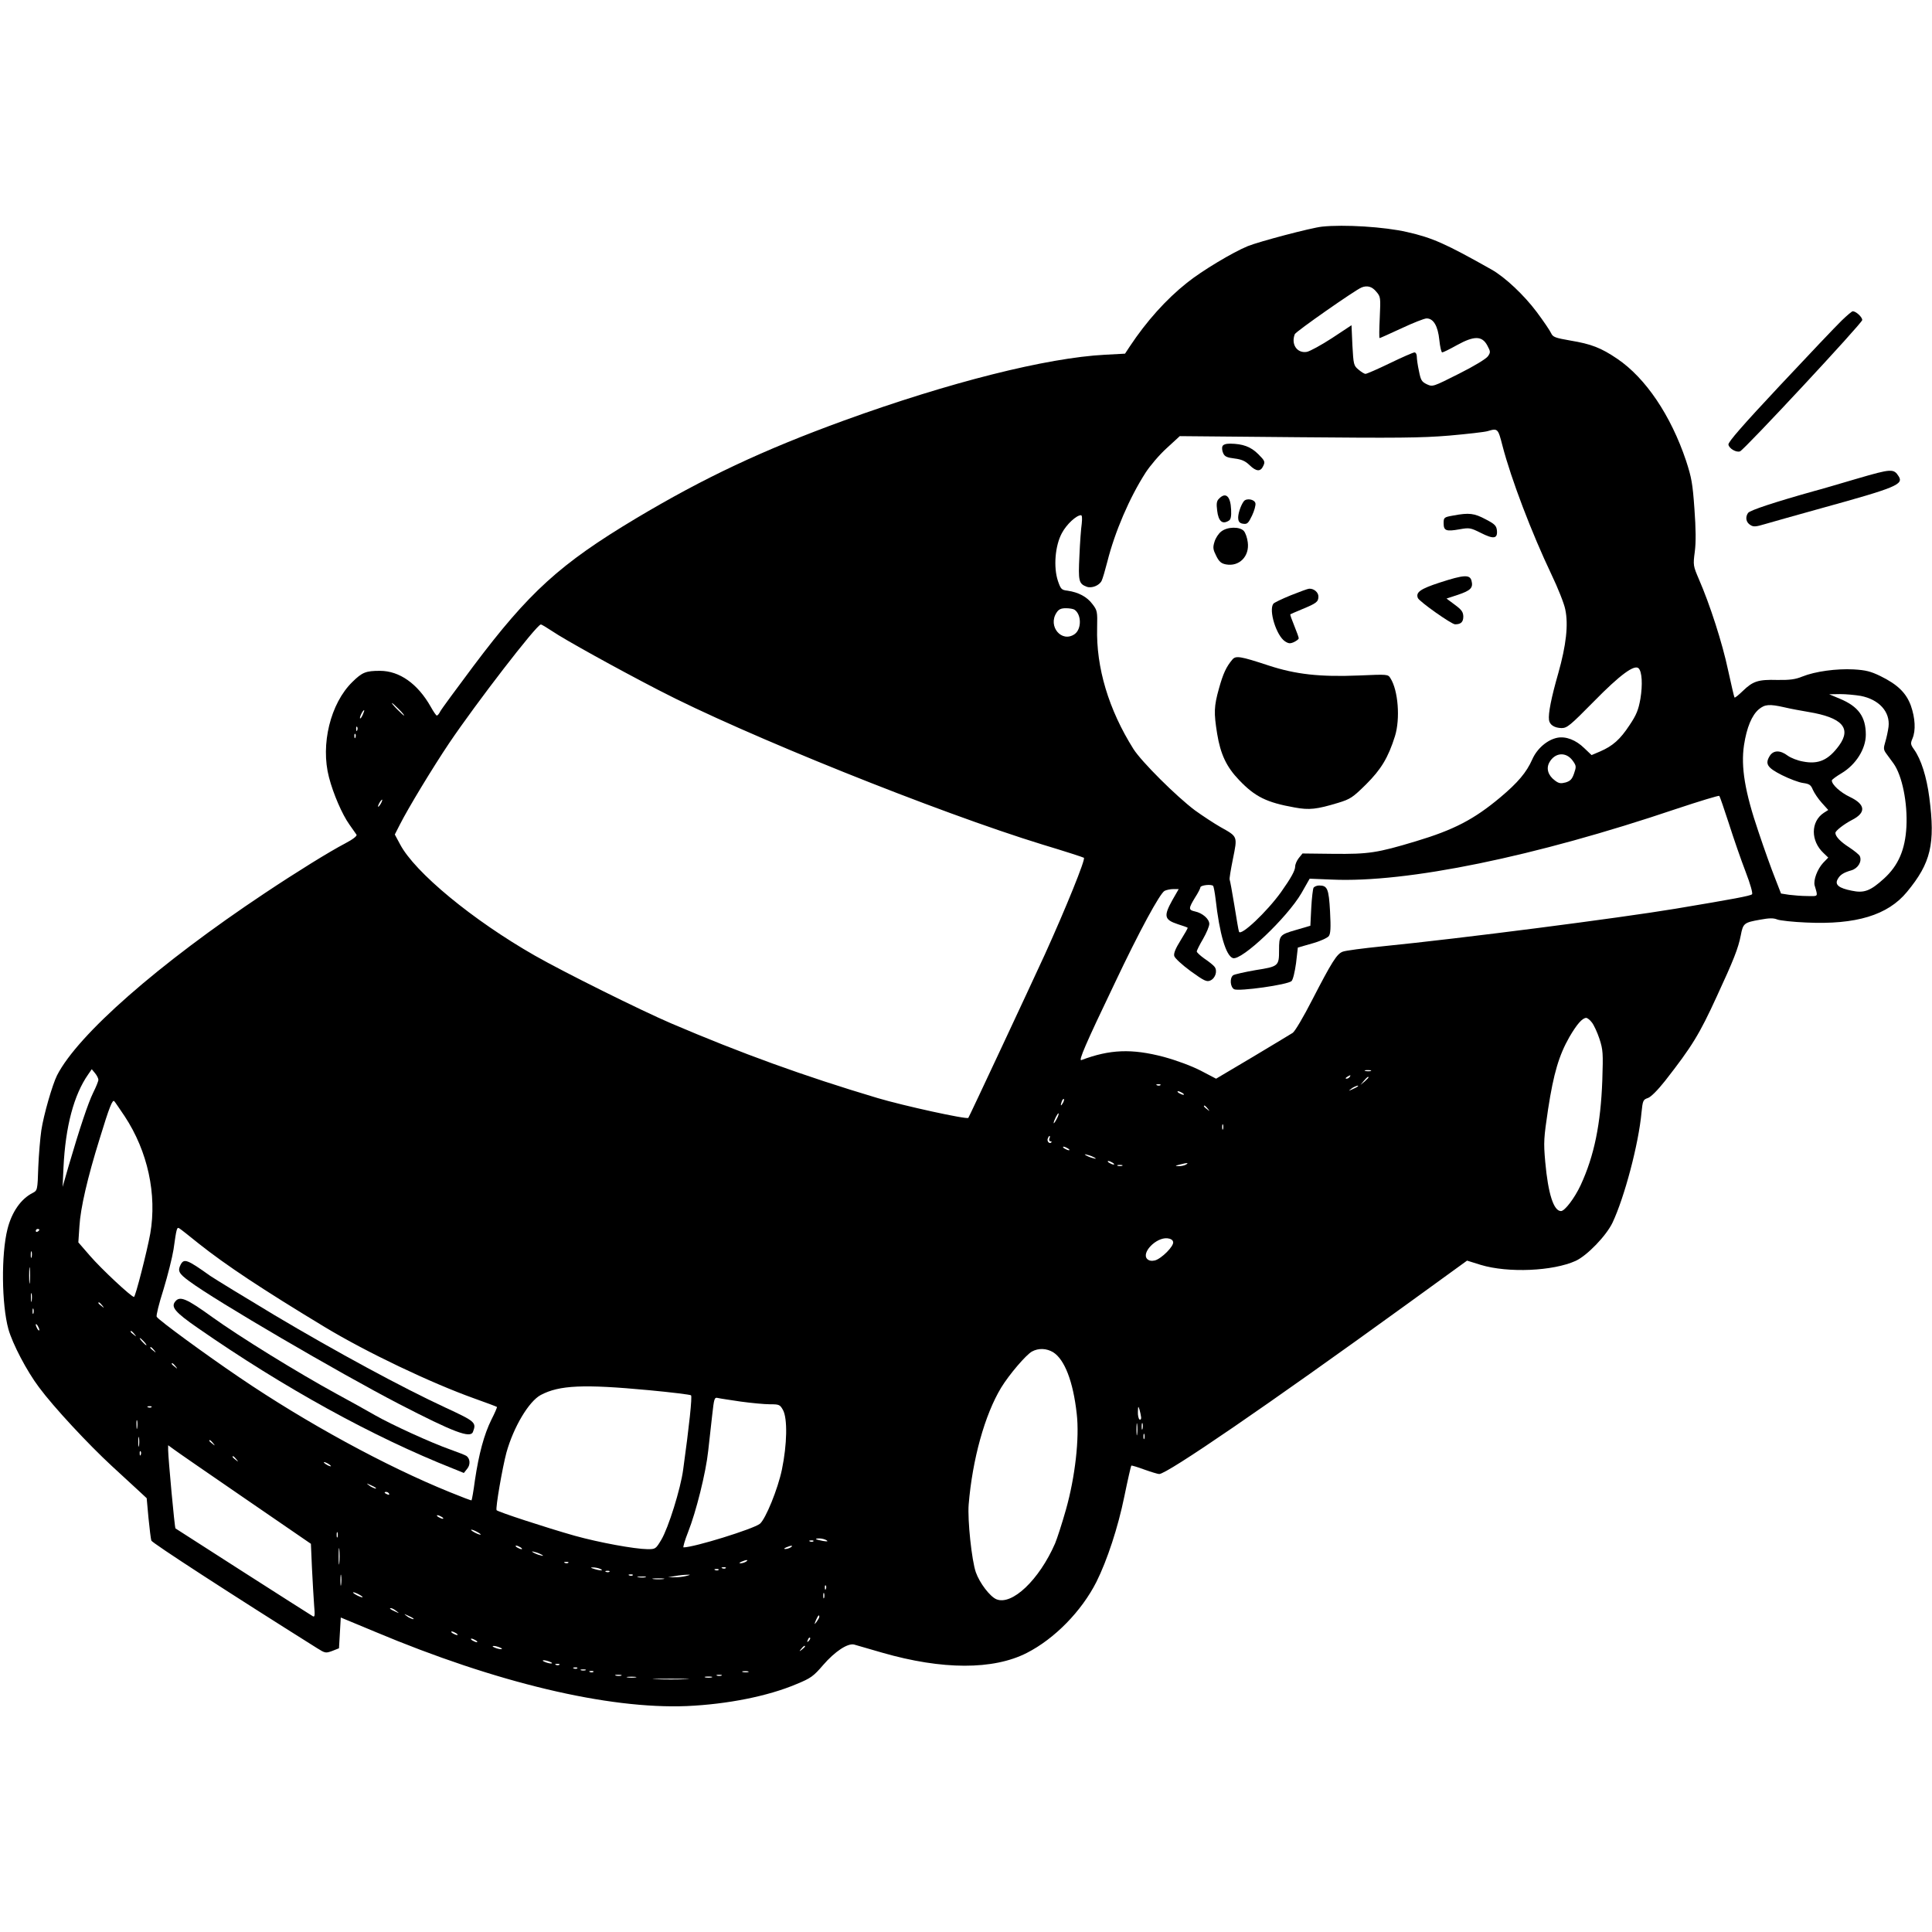 <?xml version="1.0" standalone="no"?>
<!DOCTYPE svg PUBLIC "-//W3C//DTD SVG 20010904//EN"
 "http://www.w3.org/TR/2001/REC-SVG-20010904/DTD/svg10.dtd">
<svg version="1.0" xmlns="http://www.w3.org/2000/svg"
 width="1080pt" height="1080pt" viewBox="0 0 1080 1080"
 preserveAspectRatio="xMidYMid meet">
<g transform="translate(0,1080) scale(0.1,-0.1)"
fill="#000000" stroke="none">
<path d="M7390 9533 c-59 -6 -351 -83 -415 -109 -83 -34 -257 -138 -340 -205
-117 -93 -226 -215 -319 -355 l-27 -41 -112 -6 c-325 -17 -870 -154 -1457
-367 -456 -166 -783 -320 -1165 -548 -424 -254 -598 -412 -909 -826 -95 -127
-179 -241 -185 -253 -6 -13 -15 -23 -19 -23 -4 0 -19 22 -34 49 -73 129 -175
201 -284 201 -79 0 -99 -8 -154 -62 -123 -120 -179 -350 -131 -533 24 -93 74
-208 114 -264 18 -25 36 -51 40 -57 4 -7 -20 -26 -64 -49 -88 -46 -272 -160
-449 -278 -595 -396 -1044 -790 -1161 -1018 -26 -52 -75 -221 -88 -308 -6 -41
-14 -133 -17 -205 -4 -130 -5 -131 -32 -145 -65 -33 -116 -106 -140 -201 -36
-142 -33 -422 5 -560 23 -82 103 -235 171 -325 82 -111 276 -319 407 -440 60
-55 128 -118 152 -140 l43 -40 10 -110 c6 -60 13 -118 16 -127 4 -13 448 -301
926 -601 46 -29 49 -29 85 -16 l38 15 5 86 5 86 190 -79 c680 -286 1304 -434
1745 -416 225 10 453 55 613 123 80 33 94 43 149 107 65 75 136 122 172 114
11 -3 83 -24 159 -46 334 -96 619 -97 807 -1 155 79 306 233 389 397 60 120
121 305 156 477 19 93 37 171 39 173 2 2 35 -8 73 -22 39 -14 76 -25 83 -25
44 0 607 386 1383 948 l338 245 77 -24 c153 -46 404 -35 531 23 64 30 170 140
205 213 67 142 146 440 162 615 7 68 9 73 36 82 17 6 54 43 96 96 150 192 192
260 289 472 94 203 120 269 134 341 13 68 18 72 109 88 49 9 73 10 95 1 16 -6
89 -14 162 -17 278 -13 456 41 563 171 134 162 159 268 125 528 -15 116 -46
213 -85 268 -20 28 -21 34 -9 62 19 45 15 114 -9 183 -26 71 -73 118 -171 166
-54 26 -81 33 -149 37 -96 5 -215 -11 -287 -40 -39 -16 -70 -20 -140 -19 -107
3 -136 -7 -192 -61 -24 -23 -44 -40 -47 -37 -2 2 -18 71 -36 153 -32 152 -102
368 -163 508 -32 75 -33 78 -23 154 7 53 6 129 -2 239 -10 142 -16 175 -47
270 -85 253 -226 462 -384 569 -91 62 -147 83 -261 102 -87 15 -99 20 -109 41
-6 14 -42 67 -80 118 -71 95 -177 195 -253 238 -257 145 -331 178 -473 210
-126 29 -352 43 -475 30z m303 -363 c25 -29 25 -32 20 -145 -3 -63 -4 -115 -1
-115 3 0 58 25 123 55 64 30 127 55 140 55 38 0 63 -42 71 -121 4 -38 11 -69
16 -69 5 0 42 18 83 41 96 53 140 52 169 -2 18 -34 19 -38 4 -60 -9 -14 -78
-56 -162 -98 -147 -74 -147 -74 -180 -59 -29 14 -34 23 -44 74 -7 31 -12 68
-12 81 0 13 -6 23 -13 23 -7 0 -69 -27 -137 -60 -68 -33 -130 -60 -137 -60 -6
0 -24 11 -39 24 -27 22 -28 29 -34 136 l-5 112 -109 -72 c-60 -39 -124 -74
-141 -77 -55 -9 -89 43 -67 99 6 15 338 247 373 261 32 13 59 5 82 -23z m706
-862 c48 -185 163 -487 274 -720 36 -75 71 -163 77 -195 18 -85 5 -200 -39
-356 -39 -136 -57 -226 -52 -262 4 -27 30 -44 70 -45 31 0 48 14 180 148 148
151 228 209 251 186 19 -19 23 -91 10 -170 -11 -62 -22 -90 -61 -148 -52 -79
-93 -116 -165 -147 l-47 -20 -41 39 c-47 46 -103 67 -150 58 -56 -11 -114 -60
-141 -122 -32 -72 -80 -129 -179 -212 -147 -123 -259 -181 -472 -245 -216 -65
-263 -72 -461 -70 l-172 2 -21 -26 c-11 -14 -20 -35 -20 -47 0 -22 -23 -64
-79 -143 -79 -110 -226 -249 -235 -221 -3 7 -14 74 -26 148 -12 74 -24 138
-26 142 -3 4 6 56 18 116 26 129 28 124 -70 179 -35 20 -99 62 -142 93 -104
78 -299 272 -344 343 -139 221 -209 456 -203 678 2 91 1 97 -27 133 -30 40
-77 65 -138 74 -34 4 -38 8 -54 54 -26 78 -16 198 22 268 26 49 81 100 107
100 6 0 7 -19 4 -47 -4 -27 -10 -107 -13 -180 -7 -141 -4 -156 41 -173 28 -10
70 7 83 33 6 12 20 60 32 107 42 167 124 358 214 498 24 37 76 99 117 136 l74
68 660 -6 c552 -5 691 -4 846 9 102 9 199 20 215 25 57 17 58 15 83 -82z
m-2393 -916 c40 -26 41 -109 1 -137 -72 -50 -151 44 -101 120 12 19 25 25 53
25 20 0 41 -4 47 -8z m-2918 -121 c64 -44 358 -207 592 -328 478 -249 1567
-686 2147 -864 123 -37 228 -71 232 -74 11 -6 -101 -282 -218 -540 -84 -183
-422 -906 -428 -914 -8 -10 -364 68 -508 111 -412 123 -762 250 -1155 418
-170 73 -595 284 -760 378 -347 198 -672 466 -754 623 l-29 54 28 55 c47 93
184 319 276 456 152 225 488 661 512 663 4 1 33 -17 65 -38z m7313 -361 c103
-20 166 -89 156 -173 -3 -23 -11 -61 -18 -84 -11 -36 -10 -44 5 -65 9 -12 28
-38 41 -56 48 -67 79 -219 72 -354 -7 -128 -45 -216 -125 -289 -76 -69 -111
-83 -181 -68 -71 14 -95 33 -79 63 13 25 32 38 78 51 36 11 59 48 47 78 -3 9
-31 31 -61 51 -47 30 -76 60 -76 80 0 12 48 49 92 72 81 41 77 87 -11 129 -53
25 -101 69 -101 92 0 5 25 23 55 41 80 48 135 136 135 215 0 101 -42 158 -145
201 l-60 25 61 1 c34 0 85 -5 115 -10z m-8171 -75 c19 -19 32 -35 29 -35 -3 0
-20 16 -39 35 -19 19 -32 35 -29 35 3 0 20 -16 39 -35z m7745 11 c33 -8 94
-19 135 -26 187 -31 241 -90 171 -187 -60 -82 -115 -107 -202 -90 -30 5 -68
20 -86 33 -41 31 -78 31 -99 0 -29 -46 -16 -67 67 -109 42 -21 95 -41 118 -44
36 -5 44 -11 55 -38 8 -18 30 -51 50 -73 l36 -40 -25 -16 c-74 -49 -74 -157
-1 -225 l26 -25 -29 -30 c-32 -35 -55 -96 -47 -126 19 -65 22 -60 -41 -59 -32
0 -78 4 -102 7 l-45 7 -33 85 c-19 47 -61 164 -93 260 -76 223 -99 363 -81
484 15 99 44 168 83 201 34 28 59 30 143 11z m-7947 -41 c-6 -14 -13 -23 -15
-21 -5 5 15 46 22 46 3 0 -1 -11 -7 -25z m-31 -87 c-3 -8 -6 -5 -6 6 -1 11 2
17 5 13 3 -3 4 -12 1 -19z m-10 -40 c-3 -8 -6 -5 -6 6 -1 11 2 17 5 13 3 -3 4
-12 1 -19z m6805 -131 c20 -28 20 -33 7 -71 -11 -32 -21 -42 -47 -50 -27 -7
-38 -6 -60 11 -38 28 -50 67 -31 101 31 56 94 61 131 9z m873 -352 c26 -82 68
-203 93 -268 27 -70 41 -121 36 -126 -9 -9 -100 -26 -429 -81 -313 -52 -1196
-166 -1637 -210 -108 -11 -208 -24 -222 -30 -33 -12 -61 -57 -171 -270 -48
-94 -97 -177 -109 -184 -11 -7 -112 -68 -224 -135 l-204 -121 -86 45 c-53 27
-134 57 -207 77 -179 47 -301 42 -460 -18 -18 -7 22 87 186 429 138 292 253
503 279 517 10 5 32 10 49 10 l30 0 -35 -61 c-50 -90 -46 -110 29 -135 29 -9
54 -18 56 -20 2 -2 -16 -33 -39 -70 -28 -45 -40 -73 -36 -88 3 -12 43 -49 92
-85 76 -55 90 -61 110 -52 29 13 41 55 23 77 -7 9 -32 29 -56 45 -24 17 -43
35 -43 40 0 6 16 38 35 70 19 33 35 71 35 84 0 28 -38 61 -80 70 -37 8 -37 16
0 77 17 26 30 52 30 57 0 13 64 20 72 8 3 -6 9 -38 13 -71 22 -197 58 -319 97
-332 49 -15 303 226 383 363 l46 81 124 -5 c420 -19 1135 128 1925 395 129 43
238 76 241 73 3 -3 27 -73 54 -156z m-7535 115 c-6 -11 -13 -20 -16 -20 -2 0
0 9 6 20 6 11 13 20 16 20 2 0 0 -9 -6 -20z m6769 -1226 c11 -14 30 -55 42
-91 20 -62 21 -79 16 -232 -9 -244 -45 -422 -121 -586 -34 -73 -89 -145 -110
-145 -41 0 -72 97 -88 275 -10 112 -8 133 16 295 31 201 61 301 119 403 42 72
72 106 94 107 6 0 21 -11 32 -26z m-8349 -320 c0 -8 -13 -40 -29 -72 -28 -57
-75 -197 -138 -412 l-33 -115 5 110 c11 228 58 405 138 519 l20 29 19 -23 c10
-12 18 -29 18 -36z m7113 49 c-7 -2 -21 -2 -30 0 -10 3 -4 5 12 5 17 0 24 -2
18 -5z m-118 -33 c-3 -5 -12 -10 -18 -10 -7 0 -6 4 3 10 19 12 23 12 15 0z
m105 -3 c0 -2 -10 -12 -22 -23 l-23 -19 19 23 c18 21 26 27 26 19z m-1163 -43
c-3 -3 -12 -4 -19 -1 -8 3 -5 6 6 6 11 1 17 -2 13 -5z m1102 -8 c-2 -2 -15 -9
-29 -15 -24 -11 -24 -11 -6 3 16 13 49 24 35 12z m-979 -36 c8 -5 11 -10 5
-10 -5 0 -17 5 -25 10 -8 5 -10 10 -5 10 6 0 17 -5 25 -10z m-669 -57 c-12
-20 -14 -14 -5 12 4 9 9 14 11 11 3 -2 0 -13 -6 -23z m-5244 -73 c129 -196
181 -436 143 -656 -18 -99 -83 -354 -91 -354 -15 0 -182 156 -246 230 l-65 75
6 90 c6 102 45 271 113 489 54 177 72 222 82 210 5 -5 30 -43 58 -84z m6054
43 c13 -16 12 -17 -3 -4 -10 7 -18 15 -18 17 0 8 8 3 21 -13z m-845 -60 c-8
-15 -15 -25 -16 -21 0 12 23 58 27 54 3 -2 -2 -17 -11 -33z m931 -55 c-3 -7
-5 -2 -5 12 0 14 2 19 5 13 2 -7 2 -19 0 -25z m-971 -53 c-3 -8 0 -15 6 -15 6
0 9 -3 5 -6 -10 -11 -26 6 -20 21 3 8 7 15 10 15 3 0 3 -7 -1 -15z m104 -55
c8 -5 11 -10 5 -10 -5 0 -17 5 -25 10 -8 5 -10 10 -5 10 6 0 17 -5 25 -10z
m150 -52 c10 -6 7 -7 -10 -2 -14 3 -32 11 -40 16 -10 6 -7 7 10 2 14 -3 32
-11 40 -16z m100 -28 c8 -5 11 -10 5 -10 -5 0 -17 5 -25 10 -8 5 -10 10 -5 10
6 0 17 -5 25 -10z m410 -10 c-8 -5 -26 -9 -40 -9 -23 1 -23 2 5 9 43 11 52 11
35 0z m-357 -7 c-7 -2 -19 -2 -25 0 -7 3 -2 5 12 5 14 0 19 -2 13 -5z m-5163
-434 c155 -123 356 -256 705 -467 235 -142 595 -313 835 -399 68 -24 126 -46
128 -48 2 -1 -12 -34 -31 -71 -41 -83 -70 -191 -92 -338 -8 -61 -17 -111 -19
-113 -1 -2 -56 19 -122 46 -358 145 -803 388 -1174 640 -189 128 -453 321
-464 340 -4 6 13 75 38 153 24 79 49 179 56 223 17 121 19 127 33 118 7 -4 55
-42 107 -84z m-890 77 c0 -3 -4 -8 -10 -11 -5 -3 -10 -1 -10 4 0 6 5 11 10 11
6 0 10 -2 10 -4z m6338 -69 c5 -23 -65 -93 -102 -103 -19 -4 -32 -2 -43 8 -34
35 49 121 112 116 19 -2 31 -9 33 -21z m-6381 -84 c-3 -10 -5 -4 -5 12 0 17 2
24 5 18 2 -7 2 -21 0 -30z m-10 -140 c-2 -21 -4 -4 -4 37 0 41 2 58 4 38 2
-21 2 -55 0 -75z m10 -105 c-2 -13 -4 -5 -4 17 -1 22 1 32 4 23 2 -10 2 -28 0
-40z m394 -25 c13 -16 12 -17 -3 -4 -10 7 -18 15 -18 17 0 8 8 3 21 -13z
m-384 -45 c-3 -7 -5 -2 -5 12 0 14 2 19 5 13 2 -7 2 -19 0 -25z m33 -93 c0 -5
-5 -3 -10 5 -5 8 -10 20 -10 25 0 6 5 3 10 -5 5 -8 10 -19 10 -25z m531 -22
c13 -16 12 -17 -3 -4 -10 7 -18 15 -18 17 0 8 8 3 21 -13z m54 -43 c10 -11 16
-20 13 -20 -3 0 -13 9 -23 20 -10 11 -16 20 -13 20 3 0 13 -9 23 -20z m56 -47
c13 -16 12 -17 -3 -4 -10 7 -18 15 -18 17 0 8 8 3 21 -13z m5026 -12 c64 -40
112 -163 132 -344 16 -136 -9 -354 -60 -535 -22 -78 -50 -164 -61 -190 -89
-204 -241 -348 -328 -312 -36 15 -94 91 -115 151 -23 66 -47 292 -40 379 21
253 90 501 181 652 45 74 140 185 173 203 37 20 81 18 118 -4z m-4906 -78 c13
-16 12 -17 -3 -4 -10 7 -18 15 -18 17 0 8 8 3 21 -13z m2644 -134 c127 -12
234 -25 238 -29 7 -7 -10 -170 -44 -415 -14 -107 -83 -327 -122 -392 -31 -52
-33 -53 -77 -53 -74 1 -270 37 -407 75 -159 45 -431 134 -437 143 -7 11 33
240 55 322 40 143 125 286 192 322 104 55 239 61 602 27z m516 -64 c59 -8 132
-15 163 -15 52 0 56 -2 73 -32 26 -48 23 -193 -6 -333 -23 -110 -91 -276 -123
-303 -36 -29 -368 -132 -427 -132 -4 0 7 39 26 87 44 111 99 330 112 453 6 52
16 141 22 197 11 97 12 103 33 98 11 -3 69 -11 127 -20z m-3294 -31 c-3 -3
-12 -4 -19 -1 -8 3 -5 6 6 6 11 1 17 -2 13 -5z m5532 -57 c1 -10 -3 -15 -9
-12 -5 3 -10 23 -9 43 1 33 2 34 9 12 4 -14 8 -33 9 -43z m-5612 -59 c-2 -13
-4 -5 -4 17 -1 22 1 32 4 23 2 -10 2 -28 0 -40z m5590 -35 c-2 -16 -4 -3 -4
27 0 30 2 43 4 28 2 -16 2 -40 0 -55z m30 30 c-3 -10 -5 -4 -5 12 0 17 2 24 5
18 2 -7 2 -21 0 -30z m10 -55 c-3 -7 -5 -2 -5 12 0 14 2 19 5 13 2 -7 2 -19 0
-25z m-5620 -40 c-2 -13 -4 -3 -4 22 0 25 2 35 4 23 2 -13 2 -33 0 -45z m414
15 c13 -16 12 -17 -3 -4 -10 7 -18 15 -18 17 0 8 8 3 21 -13z m180 -311 l367
-252 6 -137 c4 -76 9 -169 12 -207 5 -56 4 -67 -7 -61 -21 12 -763 487 -768
491 -5 4 -40 387 -41 437 l0 28 33 -24 c17 -13 197 -137 398 -275z m-584 246
c-3 -8 -6 -5 -6 6 -1 11 2 17 5 13 3 -3 4 -12 1 -19z m534 -25 c13 -16 12 -17
-3 -4 -10 7 -18 15 -18 17 0 8 8 3 21 -13z m529 -39 c0 -2 -9 0 -20 6 -11 6
-20 13 -20 16 0 2 9 0 20 -6 11 -6 20 -13 20 -16z m249 -120 c14 -12 -19 -1
-35 12 -18 14 -18 14 6 3 14 -6 27 -13 29 -15z m76 -34 c3 -6 -1 -7 -9 -4 -18
7 -21 14 -7 14 6 0 13 -4 16 -10z m295 -130 c8 -5 11 -10 5 -10 -5 0 -17 5
-25 10 -8 5 -10 10 -5 10 6 0 17 -5 25 -10z m200 -85 c14 -8 21 -14 15 -14 -5
0 -21 6 -35 14 -14 8 -20 14 -15 14 6 0 21 -6 35 -14z m-783 -27 c-3 -7 -5 -2
-5 12 0 14 2 19 5 13 2 -7 2 -19 0 -25z m2733 -18 c11 -7 5 -8 -20 -4 -43 8
-51 14 -19 14 13 0 31 -5 39 -10z m-73 -6 c-3 -3 -12 -4 -19 -1 -8 3 -5 6 6 6
11 1 17 -2 13 -5z m-2650 -121 c-2 -21 -4 -4 -4 37 0 41 2 58 4 38 2 -21 2
-55 0 -75z m1013 87 c8 -5 11 -10 5 -10 -5 0 -17 5 -25 10 -8 5 -10 10 -5 10
6 0 17 -5 25 -10z m1510 0 c-8 -5 -22 -9 -30 -9 -10 0 -8 3 5 9 27 12 43 12
25 0z m-1390 -42 c10 -6 7 -7 -10 -2 -14 3 -32 11 -40 16 -10 6 -7 7 10 2 14
-3 32 -11 40 -16z m1140 -38 c-8 -5 -22 -9 -30 -9 -10 0 -8 3 5 9 27 12 43 12
25 0z m-993 -6 c-3 -3 -12 -4 -19 -1 -8 3 -5 6 6 6 11 1 17 -2 13 -5z m178
-34 c25 -11 -1 -11 -35 0 -20 6 -21 8 -5 8 11 0 29 -3 40 -8z m702 4 c-3 -3
-12 -4 -19 -1 -8 3 -5 6 6 6 11 1 17 -2 13 -5z m-40 -10 c-3 -3 -12 -4 -19 -1
-8 3 -5 6 6 6 11 1 17 -2 13 -5z m-610 -10 c-3 -3 -12 -4 -19 -1 -8 3 -5 6 6
6 11 1 17 -2 13 -5z m-1500 -71 c-2 -16 -4 -5 -4 22 0 28 2 40 4 28 2 -13 2
-35 0 -50z m1630 51 c-3 -3 -12 -4 -19 -1 -8 3 -5 6 6 6 11 1 17 -2 13 -5z
m298 -4 c-16 -4 -46 -8 -65 -7 l-35 0 40 7 c22 4 51 7 65 7 22 1 22 0 -5 -7z
m-227 -7 c-10 -2 -28 -2 -40 0 -13 2 -5 4 17 4 22 1 32 -1 23 -4z m100 -10
c-16 -2 -40 -2 -55 0 -16 2 -3 4 27 4 30 0 43 -2 28 -4z m909 -55 c-3 -8 -6
-5 -6 6 -1 11 2 17 5 13 3 -3 4 -12 1 -19z m-2607 -33 c14 -8 21 -14 15 -14
-5 0 -21 6 -35 14 -14 8 -20 14 -15 14 6 0 21 -6 35 -14z m2597 -17 c-3 -7 -5
-2 -5 12 0 14 2 19 5 13 2 -7 2 -19 0 -25z m-2391 -74 c18 -14 18 -14 -6 -3
-31 14 -36 19 -24 19 6 0 19 -7 30 -16z m93 -40 c14 -12 -19 -1 -35 12 -18 14
-18 14 6 3 14 -6 27 -13 29 -15z m2271 8 c0 -5 -7 -17 -15 -28 -14 -18 -14
-17 -4 9 12 27 19 34 19 19z m-2030 -92 c8 -5 11 -10 5 -10 -5 0 -17 5 -25 10
-8 5 -10 10 -5 10 6 0 17 -5 25 -10z m1971 -43 c-10 -9 -11 -8 -5 6 3 10 9 15
12 12 3 -3 0 -11 -7 -18z m-1861 3 c8 -5 11 -10 5 -10 -5 0 -17 5 -25 10 -8 5
-10 10 -5 10 6 0 17 -5 25 -10z m135 -40 c13 -5 14 -9 5 -9 -8 0 -24 4 -35 9
-13 5 -14 9 -5 9 8 0 24 -4 35 -9z m1705 6 c0 -2 -8 -10 -17 -17 -16 -13 -17
-12 -4 4 13 16 21 21 21 13z m-1425 -86 c13 -5 14 -9 5 -9 -8 0 -24 4 -35 9
-13 5 -14 9 -5 9 8 0 24 -4 35 -9z m52 -16 c-3 -3 -12 -4 -19 -1 -8 3 -5 6 6
6 11 1 17 -2 13 -5z m100 -20 c-3 -3 -12 -4 -19 -1 -8 3 -5 6 6 6 11 1 17 -2
13 -5z m46 -11 c-7 -2 -19 -2 -25 0 -7 3 -2 5 12 5 14 0 19 -2 13 -5z m44 -9
c-3 -3 -12 -4 -19 -1 -8 3 -5 6 6 6 11 1 17 -2 13 -5z m866 -1 c-7 -2 -21 -2
-30 0 -10 3 -4 5 12 5 17 0 24 -2 18 -5z m-710 -20 c-7 -2 -21 -2 -30 0 -10 3
-4 5 12 5 17 0 24 -2 18 -5z m560 0 c-7 -2 -19 -2 -25 0 -7 3 -2 5 12 5 14 0
19 -2 13 -5z m-480 -10 c-13 -2 -33 -2 -45 0 -13 2 -3 4 22 4 25 0 35 -2 23
-4z m425 0 c-10 -2 -26 -2 -35 0 -10 3 -2 5 17 5 19 0 27 -2 18 -5z m-145 -10
c-46 -2 -120 -2 -165 0 -46 1 -9 3 82 3 91 0 128 -2 83 -3z"/>
<path d="M6833 8304 c-3 -8 -1 -26 5 -38 8 -18 21 -24 63 -29 40 -5 60 -14 84
-37 38 -37 62 -38 77 -4 11 23 8 29 -28 65 -42 42 -86 58 -157 59 -25 0 -40
-5 -44 -16z"/>
<path d="M6815 8013 c-14 -13 -16 -28 -11 -67 7 -60 29 -80 66 -56 10 6 14 24
12 61 -3 75 -30 100 -67 62z"/>
<path d="M6953 7998 c-18 -24 -35 -76 -31 -100 2 -16 10 -24 29 -26 21 -3 28
4 48 46 13 27 21 58 19 68 -4 23 -50 31 -65 12z"/>
<path d="M8123 7918 c-51 -9 -53 -11 -53 -43 0 -42 14 -47 88 -34 56 10 62 9
120 -20 71 -36 94 -33 90 13 -3 27 -11 36 -63 63 -64 34 -92 38 -182 21z"/>
<path d="M6827 7829 c-15 -11 -32 -37 -38 -58 -10 -32 -8 -43 10 -79 16 -32
28 -42 54 -47 74 -14 133 45 122 124 -3 25 -13 53 -22 63 -23 25 -92 24 -126
-3z"/>
<path d="M8047 7543 c-107 -35 -134 -54 -121 -86 7 -19 188 -147 208 -147 33
0 46 13 46 44 -1 25 -9 37 -47 65 l-47 35 64 21 c71 24 86 39 76 78 -9 36 -41
35 -179 -10z"/>
<path d="M7215 7472 c-49 -20 -93 -41 -97 -47 -27 -37 17 -178 65 -210 20 -13
29 -14 51 -4 14 7 26 16 26 21 0 5 -11 36 -25 70 -14 34 -24 62 -22 64 1 1 31
14 67 29 80 33 90 41 90 71 0 23 -26 45 -52 43 -7 0 -53 -17 -103 -37z"/>
<path d="M6889 7113 c-34 -40 -52 -79 -75 -162 -28 -100 -29 -135 -10 -253 19
-115 52 -185 123 -259 89 -93 153 -125 311 -153 81 -15 123 -10 242 26 69 21
82 30 157 104 83 83 123 148 161 269 30 97 18 255 -25 323 -14 23 -14 23 -176
16 -218 -9 -354 6 -506 56 -158 52 -183 56 -202 33z"/>
<path d="M7343 5838 c-4 -7 -10 -58 -13 -113 l-5 -100 -82 -24 c-90 -26 -93
-30 -93 -113 0 -88 -3 -91 -131 -111 -63 -11 -120 -24 -126 -29 -20 -16 -16
-66 6 -78 26 -13 300 25 321 46 8 8 18 50 25 100 l10 87 80 23 c44 12 85 31
93 41 10 14 12 45 7 138 -7 128 -15 145 -61 145 -13 0 -26 -6 -31 -12z"/>
<path d="M1010 3731 c-18 -35 -11 -50 48 -93 143 -107 842 -515 1172 -686 308
-159 400 -194 414 -156 20 52 13 58 -151 134 -244 113 -617 315 -958 518 -170
102 -332 201 -360 220 -129 92 -146 98 -165 63z"/>
<path d="M980 3525 c-26 -31 -2 -60 125 -148 481 -334 979 -609 1429 -787 l59
-24 19 24 c19 23 16 58 -6 72 -6 4 -44 19 -86 34 -111 39 -331 140 -424 193
-45 26 -142 80 -216 120 -216 118 -540 318 -693 428 -144 104 -181 120 -207
88z"/>
<path d="M10295 9008 c-30 -29 -185 -192 -345 -363 -207 -221 -290 -316 -288
-330 3 -22 44 -46 65 -38 25 10 683 717 683 734 0 17 -35 49 -53 49 -5 0 -33
-24 -62 -52z"/>
<path d="M10380 8124 c-102 -30 -207 -61 -235 -68 -225 -63 -361 -108 -373
-123 -17 -24 -12 -53 13 -68 17 -11 30 -10 80 5 33 10 177 50 320 90 413 114
457 132 429 177 -28 44 -39 44 -234 -13z"/>
</g>
</svg>
